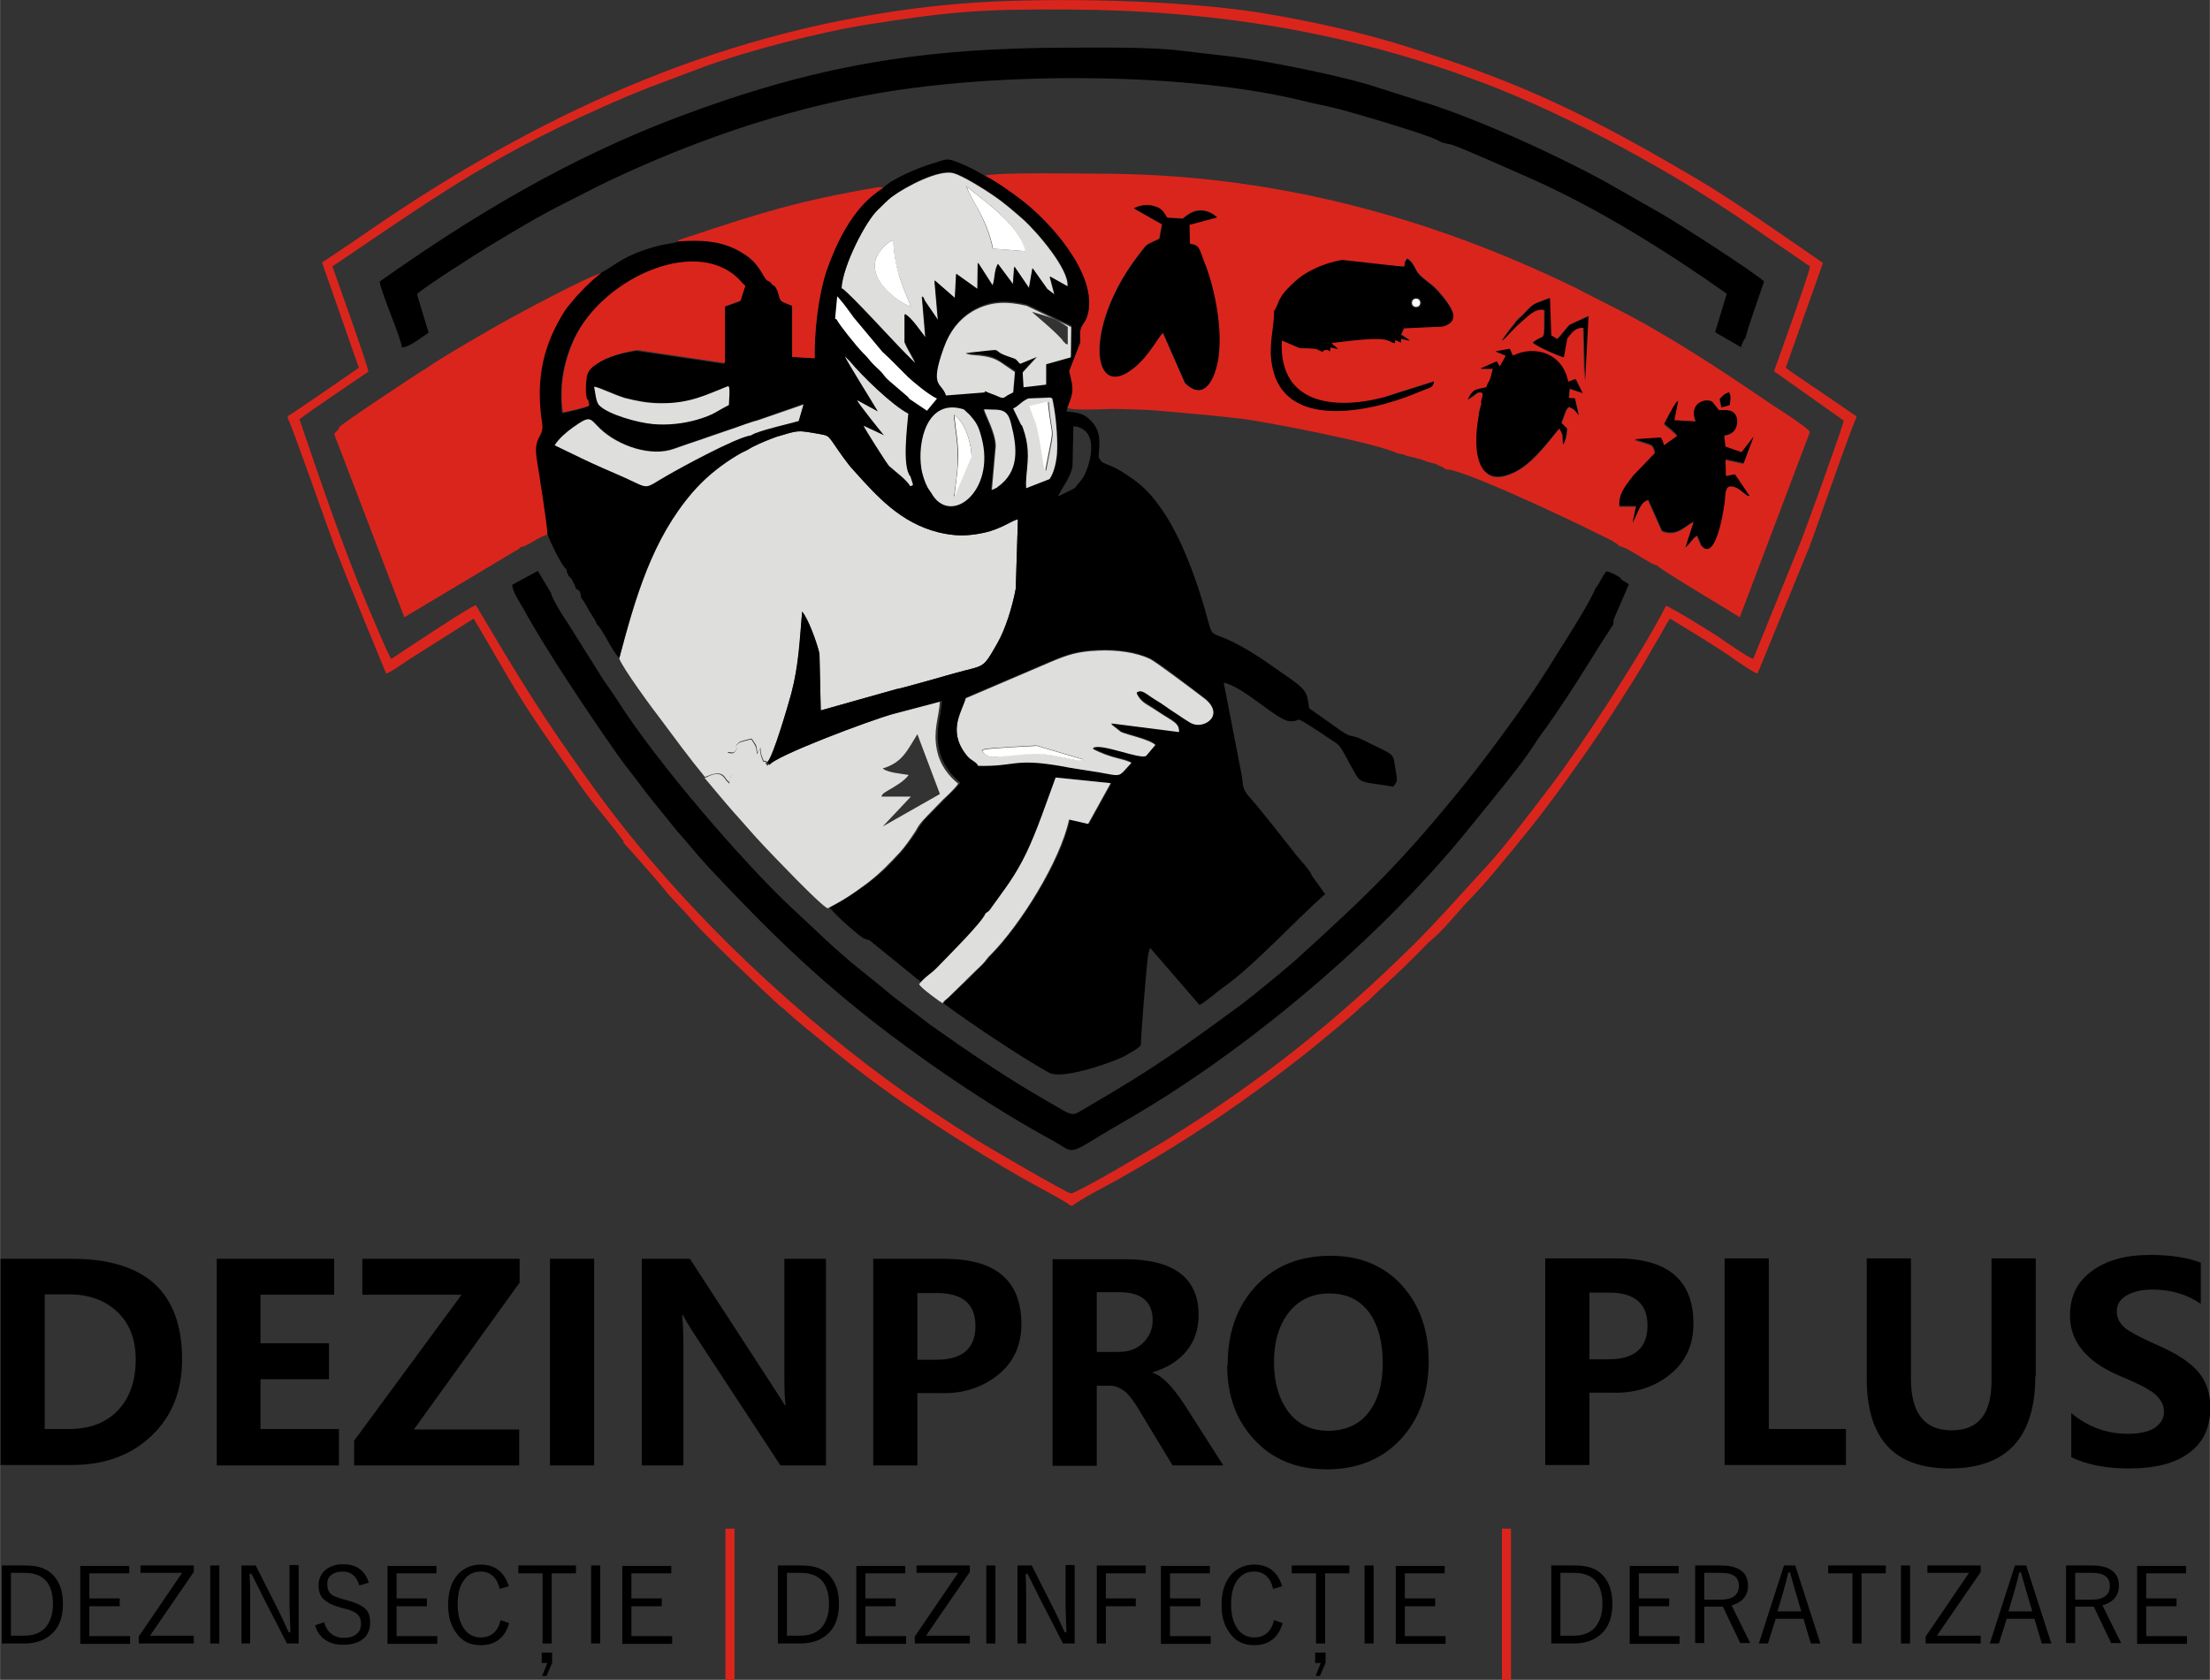 <?xml version="1.0" encoding="UTF-8"?>
<!DOCTYPE svg PUBLIC "-//W3C//DTD SVG 1.1//EN" "http://www.w3.org/Graphics/SVG/1.1/DTD/svg11.dtd">
<!-- Creator: CorelDRAW -->
<svg xmlns="http://www.w3.org/2000/svg" xml:space="preserve" width="4.815in" height="3.661in" style="shape-rendering:geometricPrecision; text-rendering:geometricPrecision; image-rendering:optimizeQuality; fill-rule:evenodd; clip-rule:evenodd"
viewBox="0 0 5.1 3.878"
 xmlns:xlink="http://www.w3.org/1999/xlink">
 <rect x="0" y="0" width="5.1" height="3.878" fill="#333333" stroke="none"/>
 <defs>
  <style type="text/css">
   <![CDATA[
    .str0 {stroke:#1F1A17;stroke-width:0.003}
    .fil0 {fill:#DA251D}
    .fil1 {fill:#DEDEDD}
    .fil4 {fill:white}
    .fil2 {fill:black}
    .fil3 {fill:white}
   ]]>
  </style>
 </defs>
 <g id="Layer_x0020_1">
  <path class="fil0" d="M3.412 0.953l0.007 -0.022c0.001,-0.008 0.001,-0.005 0.002,-0.012 0.001,-0.007 0.001,-0.005 -0,-0.012 -0.013,-0.003 -0.012,0.004 -0.033,0.016 0.013,-0.026 0.017,-0.022 0.043,-0.028 0.006,-0.021 0.006,-0.004 0.015,-0.043l-0.029 -0 0.038 -0.017 0.007 0.012 0.014 -0.025 -0.024 -0.01 0.033 -0.006 0.007 0.016c0.08,-0.001 0.075,-0.005 0.128,0.06l0.017 -0.006 0.016 0.032 -0.03 -0.01 -0.002 0.021c0.005,0.003 0.007,0.002 0.014,0.001l0.009 0.039c-0.003,-0.002 -0.002,-0.001 -0.004,-0.005 -0.008,-0.01 -0.002,-0.005 -0.018,-0.014 -0.009,0.005 -0.01,0.018 -0.018,0.037l0.013 0.013c-0.001,0.021 -0.006,0.031 -0.007,0.033l-0.002 0.004c-0.002,-0.027 0.003,-0.014 -0.008,-0.037 -0.008,0.003 -0.054,0.076 -0.103,0.1 -0.028,0.014 -0.057,0.02 -0.073,-0.007l-0.012 -0.091 0.021 0.019c0.005,-0.011 -0.005,-0.017 -0.011,-0.024 -0.011,-0.013 -0.009,-0.012 -0.009,-0.032zm0.576 -0.047l0.001 -0c0.006,0.011 0.003,0.017 0.002,0.03l-0.019 0.005 -0.004 -0.019c0.006,-0.007 0.009,-0.012 0.02,-0.015zm0.048 0.238c-5.00415e-005,0.005 -0.012,-0.006 -0.021,-0.013 -0.011,-0.008 -0.028,-0.014 -0.032,7.50622e-005 -0.003,0.009 -0.002,0.008 -0.003,0.02 -0.002,0.024 -0.023,0.153 -0.056,0.106l-0.008 -0.019c-0.007,0.004 -0.007,0.005 -0.014,0.013 -0.002,0.002 -0.004,0.005 -0.005,0.006l-0.008 0.008 0.019 -0.059c-0.016,0.005 -0.037,0.036 -0.073,0.021l-0.032 -0.072c-0.019,0.007 -0.019,0.019 -0.036,0.053l0.008 -0.038 -0.038 -0c-0.005,-0.029 0.021,-0.056 0.032,-0.071l0.05 -0.052c-0.007,-0.022 -0.002,-0.016 -0.048,-0.031l0.06 -0.004c0.005,0.005 0.006,0.011 0.008,0.018l0.031 -0.022c-0.003,-0.007 -0.024,-0.022 -0.03,-0.028 0.002,-0.005 0.022,-0.044 0.028,-0.05l0.004 -0.003 -0.009 0.045 0.05 0.003c-0.019,-0.045 0.026,-0.055 0.038,-0.045l0.015 0.019c0.023,-0.001 0.037,-0.001 0.042,0.021 -4.17012e-005,0.022 -0.011,0.033 -0.03,0.037l0.003 0.026 0.037 0.013 0.028 -0.036 -0.023 0.061 -0.042 -0.009 0.001 0.039 0.021 -0.004 0.033 0.049zm-0.21 0.163c0.006,0.008 0.182,0.113 0.189,0.118l0.162 -0.428c-0.008,-0.012 -0.073,-0.053 -0.091,-0.065 -0.116,-0.079 -0.235,-0.158 -0.361,-0.222 -0.032,-0.016 -0.059,-0.03 -0.09,-0.046 -0.343,-0.167 -0.708,-0.263 -1.098,-0.263 -0.04,-2.08506e-005 -0.245,-0.004 -0.264,0.005 0.023,0.011 0.061,0.038 0.082,0.054 0.067,0.051 0.172,0.168 0.157,0.257 -0.002,0.014 -0.006,0.022 -0.013,0.032 -0.009,0.012 -0.006,0.023 -0.006,0.041l-0.026 0.067c0.01,0.04 0.012,0.044 -0.004,0.084 0.009,0.008 0.092,0.003 0.105,0.003 0.034,0.001 0.071,0.001 0.104,0.004 0.068,0.006 0.129,0.011 0.196,0.019 0.059,0.008 0.294,0.053 0.351,0.077 0.007,0.003 0.007,0.002 0.013,0.004 0.003,0.001 0.005,0.001 0.007,0.001 0.007,0.003 0.001,-0.001 0.006,0.003l0.025 0.006c0.014,0.003 0.015,0.005 0.024,0.008l0.011 0.003c0.006,0.001 0.011,0.003 0.016,0.006 0.003,0.001 0.011,0.004 0.016,0.009 0.028,-0.006 0.294,0.119 0.354,0.15 0.01,0.005 0.04,0.018 0.046,0.027 0.021,0.002 0.069,0.042 0.09,0.045zm-0.362 -0.52c0.008,-0.011 0.014,-0.019 0.022,-0.03 0.006,-0.007 0.007,-0.008 0.011,-0.014 0.005,-0.007 0.007,-0.008 0.014,-0.014 0.031,-0.032 0.021,-0.024 0.064,-0.041l0.003 0.086 0.014 0.009c0.009,-0.007 0.024,-0.029 0.029,-0.033l0.043 -0.02 -0.008 0.149 -0.003 -0.122c-0.021,-0.002 -0.03,0.014 -0.038,0.024l-0.008 0.044c-0.015,-0.005 -0.057,-0.023 -0.071,-0.034 0.03,-0.024 0.027,0.008 0.027,-0.075 -0.021,-0.008 -0.043,0.018 -0.055,0.028 -0.017,0.014 -0.031,0.032 -0.045,0.044zm-0.223 -0.173c0.001,-0.012 -0,-0.008 0.006,-0.018 0.011,0.005 0.016,0.016 0.022,0.028 0.009,0.017 0.032,0.027 0.049,0.046 0.007,0.008 0.015,0.017 0.021,0.026 0.015,0.022 0.027,0.046 -0.01,0.056l-0.089 0.004 -0.007 0.015 0.021 0.014 -0.021 -0.005 0 0.009c-0.03,-0.016 -0.004,-0.013 -0.035,-0.029 -0.005,-0.003 -0.15,-0.014 -0.126,0.009l0.007 0.007 -0.018 0.005c-0.005,-0.002 0.003,0.025 -0.002,0.026 -0.007,0.001 0.001,-0.001 -0.007,0.004 -0.011,-0.004 -0.009,-0.007 -0.021,-0.007 -0.195,-0.096 -0.063,0.222 0.177,0.108l0.101 -0.032c-0.001,0.013 -0.009,0.014 -0.022,0.019 -0.011,0.004 -0.019,0.008 -0.03,0.012 -0.091,0.036 -0.269,0.076 -0.314,-0.041 -0.017,-0.261 0.09,-0.268 0.299,-0.255zm-0.548 -0.112l0.036 0.002c0.003,-0.001 0.031,-0.034 0.07,-0.01l0.009 0.007 -0.064 0.017 0.001 0.044c0.023,0.004 0.019,0.007 0.035,0.047 0.024,0.062 0.04,0.15 0.031,0.216 -0.007,0.048 -0.032,0.104 -0.077,0.059l-0.051 -0.116c-0.015,0.015 -0.038,0.066 -0.084,0.093 -0.082,0.048 -0.092,-0.116 0.027,-0.271 0.024,-0.031 0.013,-0.022 0.049,-0.039l0.006 -0.033 -0.065 -0.037c0.013,-0.007 0.032,-0.01 0.047,-0.005 0.018,0.005 0.021,0.013 0.03,0.027z"/>
  <path class="fil1" d="M1.749 1.023c-0.006,0.008 -0.004,0.003 -0.014,0.009 -0.005,0.004 -0.005,0.004 -0.012,0.008 -0.012,0.006 -0.017,0.005 -0.029,0.012 -0.012,0.013 -0.042,0.022 -0.096,0.085 -0.093,0.108 -0.131,0.241 -0.169,0.383 0.006,0.02 0.078,0.118 0.096,0.141 0.035,0.047 0.068,0.092 0.102,0.133 0.003,-0.001 0.005,-0.003 0.007,-0.003 0.014,-0.006 0.027,-0.008 0.035,-0.001 0.001,0.001 0.002,0.002 0.003,0.003l0.005 0.007c0.001,0.001 0.001,0.001 0.002,0.002l0.005 0.005c0.002,-0.027 0.01,-0.011 -0.001,-0.03 -0.006,-0.01 -0.003,-0.03 -0.003,-0.041 0.008,0.001 0.013,0.003 0.017,-0.003 0.014,-0.019 -0.006,-0.001 0.004,-0.015l0.004 -0.004c0.005,-0.004 0.022,-0.007 0.029,-0.009 0.001,0.001 0.001,0.001 0.002,0.002l0.004 0.006c0.007,0.01 0.005,0.008 0.008,0.026l0.007 -0.013c-0,0.006 0.001,0.016 0.004,0.022 0.008,0.019 -0.002,0.002 0.012,0.011 0.013,-0.012 0.047,-0.129 0.055,-0.158 0.018,-0.066 0.02,-0.122 0.025,-0.189 0.014,0.016 0.034,0.071 0.04,0.097l0.003 0.131 0.174 -0.049c0.01,-0.001 0.114,-0.031 0.132,-0.036 0.074,-0.021 0.066,-0.008 0.101,-0.069 0.019,-0.033 0.035,-0.084 0.043,-0.127l0.005 -0.16c-0.014,0.002 -0.037,0.022 -0.079,0.031 -0.038,0.008 -0.066,0.008 -0.104,-0.001 -0.088,-0.022 -0.142,-0.083 -0.195,-0.142 -0.008,-0.009 -0.017,-0.02 -0.025,-0.031 -0.039,-0.054 -0.027,-0.049 -0.06,-0.055 -0.047,-0.008 -0.042,-0.008 -0.093,0.007 -0.014,0.004 -0.033,0.013 -0.045,0.014z"/>
  <path class="fil2" d="M3.723 1.438l0.001 -0.008 0.035 -0.081 -0.02 -0.013c0,-0.001 0.002,-0.001 0.002,-0.001 -0.007,-0.005 -0.024,-0.015 -0.034,-0.016 -0.008,0.009 -0.019,0.034 -0.025,0.039 -0.009,0.023 -0.04,0.074 -0.055,0.098 -0.018,0.029 -0.037,0.059 -0.057,0.091 -0.049,0.078 -0.127,0.184 -0.185,0.257 -0.15,0.186 -0.225,0.258 -0.398,0.415 -0.023,0.02 -0.098,0.082 -0.121,0.099 -0.139,0.102 -0.201,0.147 -0.354,0.236 -0.043,0.025 -0.029,0.026 -0.097,-0.013 -0.09,-0.051 -0.183,-0.115 -0.268,-0.175l-0.084 -0.064c-0.03,-0.025 -0.055,-0.045 -0.081,-0.066 -0.053,-0.042 -0.106,-0.095 -0.155,-0.14 -0.11,-0.103 -0.312,-0.336 -0.404,-0.482 -0.011,-0.017 -0.02,-0.029 -0.031,-0.045l-0.084 -0.134c-0.009,-0.012 -0.034,-0.053 -0.037,-0.067l-0.03 -0.05 -0.059 0.032c-0,0.015 0.017,0.04 0.025,0.054 0.054,0.099 0.154,0.247 0.217,0.337 0.024,0.034 0.044,0.057 0.067,0.089l0.071 0.088c0.028,0.031 0.046,0.055 0.074,0.085 0.134,0.143 0.247,0.255 0.411,0.38 0.119,0.09 0.25,0.178 0.384,0.251 0.045,0.025 0.033,0.034 0.104,-0.01 0.034,-0.021 0.062,-0.036 0.1,-0.059 0.273,-0.164 0.566,-0.416 0.762,-0.661 0.037,-0.046 0.109,-0.132 0.139,-0.178 0.011,-0.017 0.019,-0.029 0.032,-0.046 0.029,-0.041 0.068,-0.1 0.095,-0.144 0.01,-0.016 0.021,-0.033 0.03,-0.048l0.031 -0.048zm0 0z"/>
  <path class="fil2" d="M0.927 0.802c0.016,0.001 0.048,-0.025 0.062,-0.034l-0.027 -0.089c0.016,-0.016 0.144,-0.097 0.167,-0.111 0.056,-0.034 0.119,-0.072 0.178,-0.101 0.03,-0.015 0.06,-0.031 0.093,-0.047 0.198,-0.094 0.405,-0.166 0.622,-0.204 0.29,-0.051 0.718,-0.049 0.986,0.017 0.023,0.006 0.046,0.01 0.071,0.016 0.041,0.01 0.213,0.061 0.237,0.074 0.014,0.008 0.017,0.007 0.034,0.011 0.021,0.006 0.171,0.073 0.187,0.08 0.154,0.069 0.309,0.166 0.448,0.264l-0.027 0.089 0.059 0.034c0.009,-0.012 -0.005,0.011 0.003,-0.006 0.005,-0.01 0.003,-0.01 0.009,-0.016 7.08921e-005,-0.011 0.036,-0.11 0.042,-0.129 -0.01,-0.013 -0.201,-0.137 -0.241,-0.159l-0.128 -0.073c-0.116,-0.063 -0.295,-0.145 -0.419,-0.183l-0.101 -0.032c-0.071,-0.025 -0.251,-0.061 -0.329,-0.071 -0.039,-0.005 -0.08,-0.009 -0.119,-0.014 -0.077,-0.01 -0.182,-0.008 -0.26,-0.008 -0.35,7.50622e-005 -0.592,0.041 -0.909,0.16 -0.254,0.096 -0.471,0.226 -0.689,0.38 0.004,0.028 0.05,0.131 0.051,0.151z"/>
  <path class="fil0" d="M0.664 0.96l0 0.006c0.007,0.009 0.095,0.261 0.109,0.298 0.04,0.103 0.077,0.191 0.118,0.291 0.015,-0.005 0.039,-0.024 0.052,-0.032l0.15 -0.095 0.079 0.135c0.054,0.093 0.114,0.174 0.174,0.26 0.024,0.034 0.07,0.087 0.089,0.114 0.005,0.007 0.003,9.59128e-005 0.004,0.009 0.005,0.004 0.081,0.091 0.094,0.107 0.005,0.006 0.008,0.011 0.014,0.017 0.02,0.021 0.038,0.04 0.056,0.061 0.031,0.035 0.161,0.159 0.192,0.187 0.006,0.006 0.011,0.008 0.017,0.014 0.017,0.017 0.074,0.063 0.095,0.08 0.128,0.106 0.268,0.199 0.415,0.286 0.025,0.015 0.05,0.029 0.074,0.042 0.015,0.008 0.065,0.035 0.074,0.043l0.006 0c0.012,-0.012 0.088,-0.051 0.109,-0.063 0.11,-0.062 0.213,-0.128 0.312,-0.2 0.04,-0.029 0.109,-0.081 0.147,-0.113 0.025,-0.021 0.069,-0.056 0.092,-0.078 0.008,-0.008 0.014,-0.012 0.022,-0.019 0.038,-0.037 0.064,-0.059 0.108,-0.103 0.015,-0.015 0.026,-0.028 0.044,-0.043 0.022,-0.018 0.06,-0.066 0.083,-0.089 0.033,-0.033 0.087,-0.1 0.118,-0.138 0.025,-0.03 0.051,-0.064 0.074,-0.095 0.08,-0.109 0.135,-0.19 0.206,-0.306 0.01,-0.017 0.021,-0.037 0.032,-0.055 0.01,-0.016 0.02,-0.037 0.031,-0.053 0.047,0.029 0.105,0.063 0.15,0.095 0.01,0.007 0.04,0.028 0.052,0.032l0.119 -0.291c0.016,-0.041 0.1,-0.286 0.109,-0.299l0 -0.004 -0.083 -0.057c-0.008,-0.005 -0.073,-0.049 -0.08,-0.055l0.086 -0.242c-0.083,-0.057 -0.209,-0.146 -0.291,-0.194 -0.161,-0.095 -0.305,-0.174 -0.485,-0.242 -0.06,-0.023 -0.118,-0.042 -0.18,-0.062 -0.106,-0.034 -0.233,-0.062 -0.345,-0.08 -0.186,-0.029 -0.468,-0.035 -0.657,-0.023 -0.059,0.004 -0.126,0.011 -0.184,0.02 -0.465,0.068 -0.867,0.264 -1.243,0.527l-0.079 0.053 0.085 0.243c-0.022,0.015 -0.15,0.104 -0.163,0.111zm2.756 -0.77c0.204,0.078 0.441,0.207 0.617,0.329l0.14 0.096c0,0.012 -0.073,0.214 -0.083,0.242l0.161 0.114c-0.002,0.014 -0.093,0.265 -0.099,0.279l-0.11 0.271c-0.015,-0.004 -0.079,-0.051 -0.098,-0.062 -0.047,-0.029 -0.053,-0.034 -0.103,-0.061 -0.054,0.107 -0.199,0.329 -0.266,0.416 -0.041,0.054 -0.109,0.144 -0.151,0.189 -0.054,0.058 -0.104,0.116 -0.165,0.177 -0.181,0.179 -0.355,0.317 -0.572,0.452 -0.024,0.015 -0.207,0.124 -0.22,0.123 -0.01,-0.001 -0.196,-0.11 -0.217,-0.123 -0.07,-0.044 -0.135,-0.087 -0.205,-0.138 -0.253,-0.186 -0.5,-0.426 -0.683,-0.681 -0.117,-0.162 -0.167,-0.246 -0.268,-0.416 -0.015,0.004 -0.163,0.103 -0.195,0.124 -0.008,-0.009 -0.048,-0.108 -0.058,-0.13 -0.057,-0.137 -0.106,-0.282 -0.154,-0.423 0.025,-0.02 0.124,-0.086 0.159,-0.11 -0,-0.011 -0.073,-0.214 -0.083,-0.243 0.222,-0.15 0.356,-0.248 0.615,-0.364 0.104,-0.047 0.133,-0.055 0.235,-0.094 0.104,-0.039 0.274,-0.083 0.389,-0.101 0.19,-0.03 0.263,-0.035 0.456,-0.034 0.33,0.001 0.647,0.05 0.957,0.168z"/>
  <path class="fil0" d="M0.977 0.854c-0.005,0.003 -0.191,0.125 -0.195,0.133 -0,0.001 -0,0.002 -0,0.003 -0.004,0.004 -0.008,0.008 -0.011,0.012l0.162 0.423 0.261 -0.156c0.001,-0 0.001,-0.001 0.002,-0.001 0.004,-0.003 0.002,-0.001 0.005,-0.005 0.016,-0.001 0.044,-0.026 0.064,-0.029 -0,-0.021 -0.02,-0.146 -0.025,-0.177 -0.007,-0.05 0.018,-0.046 0.013,-0.079 -0.014,-0.091 -0.001,-0.167 0.043,-0.244 0.016,-0.027 0.019,-0.026 0.032,-0.044 0.005,-0.007 0.006,-0.007 0.012,-0.013 0.009,-0.01 0.016,-0.015 0.025,-0.025 0.009,-0.009 0.019,-0.015 0.025,-0.022 -0.026,0.004 -0.18,0.087 -0.213,0.105 -0.045,0.025 -0.16,0.091 -0.199,0.119z"/>
  <path class="fil1" d="M2.037 1.774c0.046,-0.014 0.056,-0.041 0.08,-0.079l0.052 0.138 -0.132 0.075 0.065 -0.069 -0.068 -2.50207e-005c0.003,-0.008 0.006,-0.008 0.015,-0.014 0.017,-0.01 0.037,-0.021 0.048,-0.036 -0.018,-0.003 -0.046,-0.005 -0.059,-0.014zm-0.267 -0.013c-0.014,-0.009 -0.004,0.008 -0.012,-0.011 -0.003,-0.007 -0.004,-0.016 -0.004,-0.022l-0.007 0.013c-0.003,-0.017 -0.001,-0.015 -0.008,-0.026l-0.004 -0.006c-0,-0.001 -0.001,-0.002 -0.002,-0.002 -0.007,0.002 -0.024,0.005 -0.029,0.009l-0.004 0.004c-0.011,0.014 0.01,-0.005 -0.004,0.015 -0.004,0.006 -0.009,0.004 -0.017,0.003 -0,0.011 -0.003,0.032 0.003,0.041 0.011,0.019 0.003,0.002 0.001,0.03l-0.005 -0.005c-0.001,-0.001 -0.001,-0.001 -0.002,-0.002l-0.005 -0.007c-0.001,-0.001 -0.002,-0.002 -0.003,-0.003 -0.008,-0.008 -0.021,-0.006 -0.035,0.001 -0.002,0.001 -0.004,0.002 -0.007,0.003 0.023,0.027 0.044,0.053 0.067,0.079 0.021,0.023 0.047,0.054 0.07,0.078 0.018,0.019 0.131,0.138 0.147,0.144 0.015,-0.008 0.033,-0.018 0.047,-0.027 0.017,-0.011 0.029,-0.02 0.044,-0.031 0.03,-0.023 0.053,-0.047 0.076,-0.072 0.01,-0.011 0.023,-0.029 0.032,-0.043 0.006,-0.008 0.007,-0.013 0.014,-0.022 0.006,-0.008 0.011,-0.012 0.017,-0.019 0.013,-0.013 0.024,-0.025 0.037,-0.038 0.01,-0.009 0.028,-0.026 0.034,-0.036 -0.021,-0.017 -0.042,-0.042 -0.049,-0.078 -0.009,-0.044 0.004,-0.072 0.007,-0.111l-0.11 0.029c-0.051,0.014 -0.277,0.098 -0.288,0.119l-0.005 -0.007zm0 0z"/>
  <path class="fil1" d="M2.266 1.732c0.003,-0.001 -0.001,-0.001 0.007,-0.003 0.014,-0.003 0.118,-0.008 0.119,-0.008l0.108 0.032c-0.004,0.003 -0,0.002 -0.007,0.002 -0.007,0.001 -0.014,-0.001 -0.021,-0.003 -0.08,-0.017 -0.075,-0.014 -0.155,-0.007 -0.02,0.002 -0.031,0.006 -0.042,-0.003 -0.007,-0.006 -0.007,-0.007 -0.01,-0.011zm-0.037 -0.121c-0.008,0.031 -0.043,0.075 -0.001,0.131 0.012,0.016 0.016,0.013 0.027,0.024 0,0 0.001,0.002 0.001,0.002 0,-0 0.001,0.001 0.001,0.002 0.087,0.002 0.081,-0.018 0.188,-0 0.03,0.005 0.061,0.009 0.091,0.015 0.056,0.01 0.043,0.012 0.076,-0.023 -0.017,-0.011 -0.047,-0.01 -0.09,-0.033 0.017,-0.014 0.108,0.026 0.123,0.018l0.022 -0.026c-0.01,-0.013 -0.068,-0.025 -0.08,-0.031l-0.023 -0.018 0.157 0.02c0.002,-0.023 -0.016,-0.027 -0.047,-0.048 -0.031,-0.021 -0.039,-0.02 -0.051,-0.043 0.012,-0.009 0.021,0.003 0.044,0.017 0.014,0.008 0.028,0.019 0.042,0.028 0.01,0.006 0.033,0.023 0.043,0.027 0.03,0.012 0.078,-0.024 0.024,-0.063 -0.021,-0.016 -0.106,-0.08 -0.121,-0.088 -0.032,-0.016 -0.08,-0.022 -0.12,-0.02 -0.049,0.002 -0.072,0.01 -0.112,0.027 -0.065,0.028 -0.133,0.057 -0.194,0.083z"/>
  <path class="fil1" d="M2.062 0.555c-0.001,0.024 0.006,0.062 0.013,0.082 0.009,0.028 0.016,0.044 0.027,0.071 -0.027,-0.009 -0.106,-0.064 -0.077,-0.119 0.005,-0.009 0.023,-0.033 0.037,-0.034zm0.305 0.025l-0.076 -0.006c-0.015,-0.072 -0.05,-0.112 -0.061,-0.144 0.045,0.037 0.121,0.088 0.136,0.149zm-0.424 0.087c0.024,0.019 0.114,0.118 0.148,0.152l0.021 0.021c-0.004,-0.012 -0.018,-0.032 -0.025,-0.05l7.08921e-005 -0.064c0.013,0.004 0.04,0.043 0.048,0.054l-0.008 -0.095c0.006,0.003 0.003,0.004 0.007,0.011l0.03 0.044 -0.008 -0.092 0.047 0.041 0.003 -0.056 0.049 0.035 0.001 -0.061 0.034 0.053c0.003,-0.009 0.004,-0.016 0.005,-0.025 0.002,-0.012 0.002,-0.014 0.007,-0.025l0.035 0.047 0.003 -0.041 0.034 0.05 0.008 -0.046 0.034 0.048 0.017 0.013 -0.011 -0.042 0.041 0.023c0.006,-0.038 -0.071,-0.128 -0.103,-0.156 -0.023,-0.02 -0.044,-0.039 -0.073,-0.058 -0.016,-0.011 -0.065,-0.042 -0.087,-0.048 -0.034,-0.009 -0.109,0.031 -0.14,0.053 -0.014,0.01 -0.023,0.021 -0.035,0.032 -0.027,0.025 -0.081,0.128 -0.084,0.182z"/>
  <path class="fil2" d="M2.339 0.942c0.012,-0.005 0.016,-0.016 0.035,-0.023l0.051 -0.002c0.005,0.005 0.002,-0.002 0.006,0.011 0.001,0.004 0.002,0.013 0.003,0.017 0.004,0.03 0.008,0.073 0.006,0.102 -0.002,0.021 -0.007,0.044 -0.017,0.058l-0.054 0.021c-0.002,-0.033 0.007,-0.061 0.002,-0.102 -0.002,-0.015 -0.007,-0.031 -0.012,-0.044l-0.019 -0.039zm0.163 0.156c-0.005,0.009 -0.012,0.017 -0.018,0.024l-0.003 0.004c-0,-0 -0.001,0.001 -0.001,0.001l-0.038 0.019c0.002,-0.01 0.03,-0.045 0.033,-0.07l0.002 -0.092c0.011,0.001 0.017,0.003 0.025,0.009 0.028,0.021 0.014,0.077 5.00415e-005,0.105zm0.033 -0.04c0.002,-0.036 0.009,-0.064 -0.023,-0.092 -0.014,-0.012 -0.027,-0.014 -0.051,-0.016l0.002 -0.009c0.016,-0.039 0.014,-0.044 0.004,-0.084l0.026 -0.067c-2.50207e-005,-0.018 -0.003,-0.029 0.006,-0.041 0.007,-0.01 0.01,-0.017 0.013,-0.032 0.015,-0.089 -0.089,-0.206 -0.157,-0.257 -0.021,-0.016 -0.06,-0.044 -0.082,-0.054 -0.015,-0.009 -0.039,-0.022 -0.057,-0.029 -0.035,-0.015 -0.033,-0.008 -0.066,0.001 -0.031,0.009 -0.096,0.037 -0.112,0.056 -0.007,0.004 -0.019,0.014 -0.025,0.018 -0.051,0.041 -0.086,0.114 -0.107,0.177 -0.018,0.057 -0.027,0.136 -0.026,0.198l-0.052 -0.003 0 -0.118c-0.022,-0.009 -0.025,-0.008 -0.029,-0.018 -0.002,-0.005 -0.003,-0.013 -0.006,-0.019 -0.005,-0.01 -0.008,-0.01 -0.01,-0.011 -0.009,-0.015 -0.01,-0.003 -0.02,-0.02 -0.016,-0.028 -0.028,-0.042 -0.058,-0.059 -0.04,-0.023 -0.085,-0.026 -0.137,-0.022 -0.019,0.007 -0.041,0.004 -0.1,0.027 -0.039,0.016 -0.061,0.036 -0.08,0.045 -0.007,0.007 -0.016,0.013 -0.025,0.022 -0.01,0.009 -0.016,0.015 -0.025,0.025 -0.006,0.006 -0.006,0.006 -0.012,0.013 -0.013,0.017 -0.016,0.016 -0.032,0.044 -0.045,0.077 -0.057,0.154 -0.043,0.244 0.005,0.033 -0.02,0.029 -0.013,0.079 0.005,0.032 0.025,0.156 0.025,0.177 0.006,0.015 0.031,0.072 0.045,0.082 -0.001,0.009 0.002,0.006 0.004,0.015 0.004,0.003 0.002,0 0.006,0.006 0.004,0.004 0.001,0.002 0.004,0.007 0.004,0.007 0.005,0.009 0.007,0.016 0.01,0.006 0.01,0.006 0.012,0.021 0.007,0.008 0.012,0.019 0.018,0.029 0.006,0.011 0.014,0.02 0.018,0.032 0.013,0.01 0.035,0.062 0.052,0.078 0.037,-0.142 0.076,-0.275 0.169,-0.383 0.055,-0.061 0.121,-0.101 0.195,-0.128 0.05,-0.015 0.046,-0.015 0.093,-0.007 0.032,0.006 0.021,0.001 0.06,0.055 0.008,0.011 0.016,0.022 0.025,0.031 0.053,0.059 0.107,0.12 0.195,0.142 0.037,0.009 0.066,0.009 0.104,0.001 0.042,-0.009 0.065,-0.029 0.079,-0.031l-0.005 0.16c-0.008,0.043 -0.024,0.094 -0.043,0.127 -0.035,0.061 -0.027,0.048 -0.101,0.069 -0.018,0.005 -0.122,0.035 -0.132,0.036l-0.174 0.049 -0.003 -0.131c-0.006,-0.026 -0.026,-0.081 -0.04,-0.097 -0.006,0.067 -0.008,0.123 -0.025,0.189 -0.008,0.029 -0.042,0.146 -0.055,0.158l0.005 0.007c0.011,-0.02 0.236,-0.105 0.288,-0.119l0.11 -0.029c-0.003,0.039 -0.016,0.067 -0.007,0.111 0.007,0.035 0.028,0.06 0.049,0.078 -0.006,0.01 -0.025,0.026 -0.034,0.036 -0.013,0.013 -0.024,0.025 -0.037,0.038 -0.007,0.007 -0.012,0.011 -0.017,0.019 -0.007,0.009 -0.009,0.014 -0.014,0.022 -0.009,0.013 -0.023,0.032 -0.032,0.043 -0.023,0.025 -0.045,0.049 -0.076,0.072 -0.015,0.011 -0.027,0.02 -0.044,0.031 -0.014,0.009 -0.032,0.02 -0.047,0.027 0.009,0.015 0.073,0.071 0.08,0.072l0.012 0.004 0.133 0.108 0.144 -0.176c0.028,-0.031 0.069,-0.097 0.087,-0.135 0.024,-0.05 0.047,-0.119 0.067,-0.173l0.127 0.013 -0.052 0.094 -0.044 -0.01c-0.02,0.096 -0.113,0.243 -0.18,0.311 -0.008,0.008 -0.012,0.015 -0.021,0.024 -0.019,0.018 -0.028,0.029 -0.045,0.044l-0.034 0.033c-0.007,0.005 -0.007,0.005 -0.012,0.012 0.059,0.044 0.172,0.12 0.243,0.16 0.033,0.019 0.161,-0.029 0.177,-0.039 0.009,-0.006 0.031,-0.016 0.036,-0.025 -0.001,-0.011 0.012,-0.178 0.017,-0.211l0.004 -0.013 0.114 0.132c0.02,-0.011 0.038,-0.029 0.057,-0.042 0.073,-0.053 0.162,-0.151 0.233,-0.214l-0.031 -0.043c-0.002,-0.01 -0.025,-0.034 -0.034,-0.045 -0.031,-0.039 -0.078,-0.1 -0.108,-0.134 -0.021,-0.024 -0.014,-0.024 -0.021,-0.06l-0.04 -0.206c0.046,0.009 0.124,0.088 0.152,0.089 0.031,0.002 0.004,-0.017 0.057,0.017 0.016,0.01 0.031,0.021 0.047,0.031 0.015,0.009 0.019,0.022 0.033,0.047 0.031,0.054 0.013,0.041 0.102,0.056 0.012,-0.014 0.009,-0.016 0.006,-0.036 -0.008,-0.046 0.003,-0.032 -0.076,-0.072 -0.035,-0.017 -0.018,0.003 -0.066,-0.032l-0.058 -0.041c-0.005,-0.038 -0.004,-0.041 -0.056,-0.077 -0.029,-0.02 -0.05,-0.036 -0.08,-0.054 -0.121,-0.073 -0.069,0.007 -0.12,-0.147 -0.021,-0.063 -0.048,-0.129 -0.084,-0.181 -0.018,-0.026 -0.038,-0.05 -0.065,-0.069 -0.026,-0.018 -0.036,-0.025 -0.064,-0.036 -0.014,-0.006 -0.011,-0.007 -0.017,-0.016zm-0.235 0.067l-0.013 0.006 0.009 -0.101c-0,-0.03 -0.025,-0.073 -0.027,-0.085l0.032 0.001c0.019,0.002 0.025,0.012 0.03,0.031 0.015,0.057 0.02,0.112 -0.032,0.148zm0.028 -0.214c-0.012,0.007 -0.01,0.011 -0.025,0.004 -0.01,-0.004 -0.018,-0.007 -0.03,-0.012l-0.089 0.007c-0.01,-0.032 -0.039,-0.016 -0.005,-0.11 0.014,-0.039 0.036,-0.066 0.066,-0.084 0.039,-0.023 0.077,-0.024 0.125,-0.013l0.103 0.049 -0.001 0.07 -0.057 0.016 -0 0.047 -0.052 0.006 -0.002 -0.034 0.033 -0.036 -0.039 0.016c-0.013,-0.012 -0.005,-0.009 -0.027,-0.017 -0.05,-0.017 0.007,-0.019 -0.098,-0.008 0.004,0.003 -0.001,0.001 0.006,0.003 0.006,0.002 0.018,0.002 0.026,0.003 0.039,0.005 0.041,0.013 0.081,0.038l-0.004 0.047 -0.01 0.005zm-0.232 0.044c-0.037,-0.019 -0.107,-0.087 -0.135,-0.121l-0.011 -0.011c0.003,0.009 0.065,0.108 0.076,0.127l-0.048 -0.026c0.003,0.008 0.053,0.07 0.062,0.081l-0.047 -0.022c0.002,0.006 0.054,0.088 0.059,0.093m0.047 -0.155c-0.001,-0.001 -0.001,-0.002 -0.004,-0.005l-0.042 -0.036c-0.005,-0.004 -0.007,-0.006 -0.011,-0.011 -0.005,-0.006 -0.005,-0.007 -0.01,-0.012 -0.034,-0.031 -0.018,-0.019 -0.042,-0.044 -0.012,-0.012 -0.054,-0.063 -0.059,-0.075 -0.005,-0.002 -0.002,-0.001 -0.002,-0.011l0.004 -0.042c0.02,0.022 0.021,0.026 0.038,0.049l0.066 0.079c0.006,0.006 0.01,0.009 0.016,0.015l0.043 0.043c0.01,0.01 0.05,0.043 0.067,0.05l-0.023 0.028 -0.04 -0.027zm-0.157 -0.255c0.003,-0.054 0.057,-0.157 0.084,-0.182 0.012,-0.011 0.021,-0.022 0.035,-0.032 0.031,-0.023 0.106,-0.063 0.14,-0.053 0.022,0.006 0.071,0.037 0.087,0.048 0.028,0.019 0.05,0.038 0.073,0.058 0.032,0.029 0.109,0.118 0.103,0.156l-0.041 -0.023 0.011 0.042 -0.017 -0.013 -0.034 -0.048 -0.008 0.046 -0.034 -0.05 -0.003 0.041 -0.035 -0.047c-0.005,0.011 -0.005,0.012 -0.007,0.025 -0.001,0.009 -0.002,0.016 -0.005,0.025l-0.034 -0.053 -0.001 0.061 -0.049 -0.035 -0.003 0.056 -0.047 -0.041 0.008 0.092 -0.03 -0.044c-0.004,-0.006 -0.001,-0.007 -0.007,-0.011l0.008 0.095c-0.009,-0.011 -0.035,-0.05 -0.048,-0.054l-7.08921e-005 0.064c0.007,0.018 0.022,0.038 0.025,0.05l-0.021 -0.021c-0.034,-0.034 -0.124,-0.134 -0.148,-0.152zm0.287 0.944c0.061,-0.026 0.129,-0.055 0.194,-0.083 0.041,-0.017 0.063,-0.025 0.112,-0.027 0.04,-0.002 0.088,0.004 0.12,0.02 0.016,0.007 0.1,0.072 0.121,0.088 0.054,0.04 0.006,0.075 -0.024,0.063 -0.01,-0.004 -0.033,-0.021 -0.043,-0.027 -0.014,-0.009 -0.028,-0.02 -0.042,-0.028 -0.023,-0.014 -0.032,-0.026 -0.044,-0.017 0.012,0.022 0.02,0.021 0.051,0.043 0.031,0.021 0.049,0.025 0.047,0.048l-0.157 -0.02 0.023 0.018c0.012,0.006 0.07,0.018 0.08,0.031l-0.022 0.026c-0.015,0.009 -0.106,-0.031 -0.123,-0.018 0.043,0.023 0.072,0.022 0.09,0.033 -0.033,0.035 -0.02,0.033 -0.076,0.023 -0.03,-0.005 -0.061,-0.009 -0.091,-0.015 -0.107,-0.018 -0.101,0.002 -0.188,0 -0,-0.001 -0.001,-0.002 -0.001,-0.002 -0,0 -0.001,-0.001 -0.001,-0.002 -0.011,-0.011 -0.015,-0.008 -0.027,-0.024 -0.042,-0.056 -0.007,-0.1 0.001,-0.131zm-0.69 -0.513c-0.056,0.032 -0.037,0.032 -0.099,0.004 -0.033,-0.015 -0.065,-0.028 -0.098,-0.044l-0.062 -0.03c0.01,-0.016 0.028,-0.031 0.042,-0.041 0.042,-0.029 0.038,-0.02 0.063,0.003 0.041,0.039 0.116,0.066 0.171,0.046 0.022,-0.008 0.043,-0.014 0.064,-0.022 0.021,-0.008 0.043,-0.015 0.064,-0.022 0.057,-0.019 0.113,-0.039 0.17,-0.059l-0.011 0.038c-0.112,0.025 -0.203,0.06 -0.304,0.126zm-0.014 -0.167c-0.03,2.50207e-005 -0.055,-0.005 -0.083,-0.012 -0.026,-0.008 -0.062,-0.026 -0.071,-0.026 0.003,0.014 0.004,0.035 0.012,0.043 0.021,0.021 0.089,0.04 0.124,0.043 0.034,0.003 0.07,-0.001 0.101,-0.01 0.041,-0.012 0.044,-0.019 0.074,-0.034m-0.327 -0.01l0.003 0.014c-0.017,0.007 -0.042,0.012 -0.061,0.016 -0.008,-0.064 0.004,-0.123 0.028,-0.173 0.067,-0.139 0.289,-0.239 0.385,-0.127l0.008 0.008 -0.011 0.034 -0.036 0.013 -0 0.131 -0.202 -0.03c-0.031,0.004 -0.068,0.014 -0.091,0.03 -0.012,0.008 -0.022,0.014 -0.026,0.032 -0.002,0.011 -0.004,0.034 -0.001,0.047m0.001 0.002c0.001,0.001 0.001,0.003 0.002,0.004"/>
  <path class="fil2" d="M2.781 0.61c-0.015,-0.04 -0.012,-0.043 -0.035,-0.047l-0.001 -0.044 0.064 -0.017 -0.009 -0.007c-0.039,-0.024 -0.067,0.009 -0.07,0.01l-0.036 -0.002c-0.009,-0.014 -0.012,-0.022 -0.03,-0.027 -0.016,-0.005 -0.034,-0.002 -0.047,0.005l0.065 0.037 -0.006 0.033c-0.036,0.018 -0.025,0.009 -0.049,0.039 -0.119,0.155 -0.109,0.319 -0.027,0.271 0.045,-0.026 0.069,-0.078 0.084,-0.093l0.051 0.116c0.045,0.045 0.07,-0.011 0.077,-0.059 0.009,-0.066 -0.007,-0.153 -0.031,-0.216z"/>
  <path class="fil2" d="M2.985 0.653c-0.007,0.006 -0.011,0.011 -0.018,0.018 -0.01,0.011 -0.012,0.018 -0.015,0.022 -0.002,0.005 -0.007,0.019 -0.012,0.025 0.001,0.021 -0.006,0.056 -0.007,0.079 -0.002,0.026 0.002,0.052 0.01,0.074 0.045,0.117 0.223,0.077 0.314,0.041 0.011,-0.004 0.019,-0.008 0.03,-0.012 0.013,-0.005 0.021,-0.006 0.022,-0.019l-0.101 0.032c-0.11,0.033 -0.258,0.031 -0.25,-0.127 0.062,0.026 0.028,0.015 0.073,0.019 0.013,0.001 0.01,0.004 0.021,0.007 0.008,-0.006 0,-0.003 0.007,-0.004 0.005,-0.001 0.006,0.001 0.011,0.003l0 -0.009 0.018 0.004 -0.007 -0.007c-0.001,-0 -0.001,-0.001 -0.002,-0.001 -0.003,-0.003 -0.003,-0.002 -0.006,-0.006 0.027,-0.003 0.112,-0.016 0.132,-0.005 0.032,0.016 -0.003,-0.012 0.028,0.004l0 -0.009 0.021 0.005 -0.021 -0.014 0.007 -0.015 0.089 -0.004c0.037,-0.01 0.026,-0.035 0.01,-0.056 -0.006,-0.009 -0.015,-0.018 -0.021,-0.026 -0.017,-0.019 -0.039,-0.029 -0.049,-0.046 -0.006,-0.011 -0.011,-0.022 -0.022,-0.028 -0.006,0.011 -0.005,0.006 -0.006,0.018l-0.144 -0.016c-0.045,0.008 -0.087,0.028 -0.113,0.054z"/>
  <path class="fil0" d="M1.356 0.923c-0.006,-0.008 -0.004,-0.04 -0.002,-0.053 0.004,-0.018 0.014,-0.024 0.026,-0.032 0.022,-0.015 0.059,-0.025 0.091,-0.03l0.202 0.03 0 -0.131 0.036 -0.013 0.011 -0.034 -0.008 -0.008c-0.096,-0.112 -0.318,-0.013 -0.385,0.127 -0.024,0.051 -0.037,0.11 -0.028,0.173 0.018,-0.004 0.043,-0.009 0.061,-0.016l-0.003 -0.014zm0 0z"/>
  <path class="fil0" d="M1.568 0.557c0.052,-0.004 0.097,-0 0.137,0.022 0.03,0.017 0.042,0.03 0.058,0.059 0.01,0.017 0.011,0.006 0.02,0.02 0.002,0.001 0.005,0 0.01,0.011 0.003,0.006 0.004,0.014 0.006,0.019 0.004,0.01 0.008,0.009 0.029,0.018l0 0.118 0.052 0.003c-0.001,-0.062 0.008,-0.141 0.026,-0.198 0.021,-0.062 0.056,-0.135 0.107,-0.177 0.006,-0.005 0.018,-0.015 0.025,-0.018 -0.005,-0.002 -0.004,-0.003 -0.016,-0.001 -0.176,0.03 -0.267,0.058 -0.434,0.114 -0.027,0.009 -0.025,0.007 -0.021,0.011z"/>
  <path class="fil2" d="M3.925 1.257c0.034,0.047 0.054,-0.082 0.056,-0.106 0.001,-0.012 7.08921e-005,-0.011 0.003,-0.02 0.004,-0.014 0.021,-0.008 0.032,-7.08921e-005 0.009,0.007 0.021,0.018 0.021,0.013l-0.033 -0.049 -0.021 0.004 -0.001 -0.039 0.042 0.009 0.023 -0.061 -0.028 0.036 -0.037 -0.013 -0.003 -0.026c0.019,-0.002 0.031,-0.012 0.03,-0.037 -0.005,-0.022 -0.019,-0.022 -0.042,-0.021l-0.015 -0.019c-0.012,-0.01 -0.057,0 -0.038,0.045l-0.05 -0.003 0.009 -0.045 -0.004 0.003c-0.005,0.006 -0.026,0.045 -0.028,0.05 0.006,0.005 0.027,0.021 0.03,0.028l-0.031 0.022c-0.002,-0.007 -0.003,-0.013 -0.008,-0.018l-0.06 0.004c0.047,0.015 0.041,0.009 0.048,0.031l-0.05 0.052c-0.011,0.015 -0.037,0.042 -0.032,0.071l0.038 0 -0.008 0.038c0.017,-0.033 0.017,-0.045 0.036,-0.053l0.032 0.072c0.036,0.015 0.057,-0.016 0.073,-0.021l-0.019 0.059 0.008 -0.008c0.001,-0.001 0.003,-0.004 0.005,-0.006 0.007,-0.008 0.006,-0.009 0.014,-0.013l0.008 0.019z"/>
  <path class="fil1" d="M2.274 2.109c-0.007,0.02 -0.091,0.103 -0.111,0.124 -0.014,0.015 -0.028,0.021 -0.042,0.039 0.004,0.009 0.046,0.039 0.054,0.044 0.005,-0.007 0.005,-0.006 0.012,-0.012l0.034 -0.033c0.016,-0.016 0.026,-0.026 0.045,-0.044 0.009,-0.009 0.012,-0.016 0.021,-0.024 0.067,-0.068 0.159,-0.214 0.18,-0.311l0.044 0.01 0.052 -0.094 -0.127 -0.013c-0.02,0.054 -0.043,0.123 -0.067,0.173 -0.027,0.056 -0.049,0.082 -0.081,0.127 -0.003,0.004 -0.003,0.005 -0.006,0.008l-0.007 0.005zm0 0z"/>
  <path class="fil2" d="M3.419 0.931c-0.018,0.063 -0.031,0.21 0.077,0.158 0.049,-0.024 0.095,-0.096 0.103,-0.1 0.011,0.023 0.005,0.01 0.008,0.037l0.002 -0.004c0.001,-0.002 0.006,-0.012 0.007,-0.033l-0.013 -0.013c0.008,-0.02 0.01,-0.033 0.018,-0.037 0.016,0.009 0.009,0.004 0.018,0.014 0.003,0.003 0.002,0.002 0.004,0.005l-0.009 -0.039c-0.008,0 -0.009,0.001 -0.014,-0.001l0.002 -0.021 0.03 0.01 -0.016 -0.032 -0.017 0.006c-0.012,-0.064 -0.075,-0.086 -0.128,-0.06l-0.007 -0.016 -0.033 0.006 0.024 0.01 -0.014 0.025 -0.007 -0.012 -0.038 0.017 0.029 0c-0.009,0.039 -0.008,0.022 -0.015,0.043 -0.026,0.006 -0.029,0.002 -0.043,0.028 0.021,-0.012 0.02,-0.019 0.033,-0.016 0.002,0.007 0.002,0.005 0,0.012 -0.001,0.006 -0.002,0.004 -0.002,0.012z"/>
  <path class="fil1" d="M2.463 0.795c-0.006,-0.002 -0.003,-0.001 -0.007,-0.005 -0.004,-0.003 -0.002,-0.002 -0.005,-0.006 -0.022,-0.025 -0.067,-0.06 -0.069,-0.064 0.033,0.01 0.054,0.014 0.082,0.035l-0 0.04zm-0.19 0.108c0.011,0.005 0.019,0.007 0.03,0.012 0.015,0.007 0.013,0.002 0.025,-0.004l0.01 -0.005 0.004 -0.047c-0.039,-0.026 -0.041,-0.033 -0.081,-0.038 -0.008,-0.001 -0.02,-0.001 -0.026,-0.003 -0.007,-0.002 -0.002,-2.50207e-005 -0.006,-0.003 0.105,-0.011 0.048,-0.009 0.098,0.008 0.023,0.008 0.014,0.004 0.027,0.017l0.039 -0.016 -0.033 0.036 0.002 0.034 0.052 -0.006 0 -0.047 0.057 -0.016 0.001 -0.07 -0.103 -0.049c-0.047,-0.011 -0.085,-0.01 -0.125,0.013 -0.03,0.018 -0.052,0.045 -0.066,0.084 -0.034,0.094 -0.005,0.078 0.005,0.11l0.089 -0.007zm0 0z"/>
  <path class="fil1" d="M1.747 0.971c-0.015,0.003 -0.047,0.016 -0.063,0.021 -0.021,0.007 -0.043,0.015 -0.064,0.022 -0.021,0.007 -0.042,0.014 -0.064,0.022 -0.054,0.02 -0.13,-0.007 -0.171,-0.046 -0.025,-0.024 -0.021,-0.033 -0.063,-0.003 -0.014,0.01 -0.032,0.025 -0.042,0.041l0.062 0.03c0.033,0.016 0.064,0.029 0.098,0.044 0.062,0.028 0.043,0.028 0.099,-0.004 0.031,-0.018 0.159,-0.088 0.194,-0.093 0.005,-0.003 0.006,-0.003 0.01,-0.005 0.033,-0.012 0.064,-0.018 0.1,-0.028l0.011 -0.038 -0.107 0.037zm0 0z"/>
  <path class="fil1" d="M2.202 0.958c0.023,0.015 0.039,0.06 0.04,0.095l-0.04 0.094c-0,-0.012 0.009,-0.054 0.008,-0.094 -0,-0.037 -0.006,-0.062 -0.009,-0.095zm-0.054 0.178c0.043,0.082 0.151,-0.001 0.117,-0.126 -0.007,-0.027 -0.012,-0.035 -0.028,-0.053l-0.013 -0.012c-0.086,-0.027 -0.107,0.077 -0.098,0.135 0.002,0.015 0.008,0.033 0.015,0.046 0.001,0.001 0.003,0.005 0.004,0.006 0.007,0.009 -0.003,0.001 0.003,0.003z"/>
  <path class="fil1" d="M1.681 0.891c-0.053,0.021 -0.088,0.04 -0.156,0.04 -0.03,2.08506e-005 -0.055,-0.005 -0.083,-0.012 -0.026,-0.008 -0.062,-0.026 -0.071,-0.026 0.003,0.014 0.004,0.035 0.012,0.043 0.021,0.021 0.089,0.04 0.124,0.043 0.034,0.003 0.07,-0.001 0.101,-0.01 0.041,-0.012 0.044,-0.019 0.074,-0.034 0,-0.009 0.004,-0.046 -0.002,-0.043z"/>
  <path class="fil1" d="M2.101 1.122c0.006,-0.001 0.003,-0.001 0.006,-0.003l-0.006 -0.019c-0.02,-0.022 -0.007,-0.118 -0.005,-0.145 -0.037,-0.019 -0.107,-0.087 -0.135,-0.121l-0.011 -0.011c0.003,0.009 0.065,0.108 0.076,0.127l-0.048 -0.026c0.003,0.008 0.053,0.07 0.062,0.081l-0.047 -0.022c0.002,0.006 0.054,0.088 0.059,0.093 0.012,0.011 0.042,0.033 0.048,0.046z"/>
  <path class="fil3" d="M1.931 0.738c0.006,0.012 0.047,0.063 0.059,0.075 0.025,0.025 0.009,0.013 0.042,0.044 0.005,0.005 0.005,0.006 0.01,0.012 0.004,0.005 0.007,0.007 0.011,0.011l0.042 0.036c0.003,0.004 0.003,0.004 0.004,0.005l0.04 0.027 0.023 -0.028c-0.017,-0.007 -0.057,-0.04 -0.067,-0.05l-0.043 -0.043c-0.006,-0.006 -0.01,-0.009 -0.016,-0.015l-0.066 -0.079c-0.017,-0.023 -0.018,-0.026 -0.038,-0.049l-0.004 0.042c-0,0.01 -0.003,0.009 0.002,0.011z"/>
  <path class="fil1" d="M2.378 0.938l0.042 -0.01c0.009,0.101 0.017,0.039 -0.006,0.159 -0.001,-0.001 -0.001,-0.003 -0.001,-0.002 -0,0 -0.001,-0.002 -0.001,-0.002l-0.003 -0.014c-0.004,-0.028 -0.01,-0.07 -0.018,-0.095 -0.003,-0.01 -0.012,-0.028 -0.012,-0.035zm-0.02 0.043c0.005,0.013 0.01,0.029 0.012,0.044 0.006,0.04 -0.004,0.069 -0.002,0.102l0.054 -0.021c0.01,-0.015 0.015,-0.037 0.017,-0.058 0.002,-0.029 -0.001,-0.072 -0.006,-0.102 -0.001,-0.005 -0.002,-0.013 -0.003,-0.017 -0.003,-0.014 -0,-0.007 -0.006,-0.011l-0.051 0.002c-0.018,0.008 -0.022,0.018 -0.035,0.023l0.019 0.039zm0 0z"/>
  <path class="fil1" d="M2.301 1.125c0.052,-0.036 0.047,-0.09 0.032,-0.148 -0.005,-0.019 -0.011,-0.029 -0.03,-0.031l-0.032 -0.001c0.002,0.011 0.027,0.054 0.027,0.085l-0.009 0.101 0.013 -0.006zm0 0z"/>
  <path class="fil3" d="M2.291 0.574l0.076 0.006c-0.015,-0.061 -0.091,-0.112 -0.136,-0.149 0.01,0.032 0.046,0.071 0.061,0.144z"/>
  <path class="fil2" d="M3.465 0.788c0.014,-0.011 0.028,-0.03 0.045,-0.044 0.012,-0.01 0.034,-0.035 0.055,-0.028 -0.001,0.083 0.002,0.05 -0.027,0.075 0.013,0.011 0.056,0.029 0.071,0.034l0.008 -0.044c0.009,-0.01 0.017,-0.026 0.038,-0.024l0.003 0.122 0.008 -0.149 -0.043 0.02c-0.005,0.004 -0.021,0.026 -0.029,0.033l-0.014 -0.009 -0.003 -0.086c-0.043,0.017 -0.033,0.009 -0.064,0.041 -0.006,0.006 -0.008,0.007 -0.014,0.014 -0.004,0.006 -0.006,0.007 -0.011,0.014 -0.009,0.011 -0.014,0.019 -0.022,0.03z"/>
  <path class="fil3" d="M2.062 0.555c-0.014,0.001 -0.033,0.026 -0.037,0.034 -0.029,0.055 0.049,0.11 0.077,0.119 -0.011,-0.027 -0.018,-0.043 -0.027,-0.071 -0.006,-0.02 -0.014,-0.058 -0.013,-0.082z"/>
  <path class="fil3" d="M2.389 0.973c0.008,0.026 0.014,0.067 0.018,0.095l0.003 0.014c0,0.001 0.001,0.003 0.001,0.002 0,-0 0.001,0.002 0.001,0.002 0.023,-0.12 0.016,-0.057 0.006,-0.159l-0.042 0.01c-9.59128e-005,0.006 0.009,0.025 0.012,0.035z"/>
  <path class="fil3" d="M2.242 1.053c-0.001,-0.035 -0.017,-0.08 -0.04,-0.095 0.003,0.033 0.009,0.058 0.009,0.095 0,0.04 -0.009,0.082 -0.008,0.094l0.04 -0.094zm0 0z"/>
  <path class="fil3" d="M2.266 1.732c0.004,0.004 0.003,0.006 0.01,0.011 0.011,0.008 0.021,0.004 0.042,0.003 0.08,-0.007 0.075,-0.01 0.155,0.007 0.007,0.001 0.014,0.004 0.021,0.003 0.006,-0.001 0.002,9.59128e-005 0.007,-0.002l-0.108 -0.032c-0.002,-0 -0.106,0.005 -0.119,0.008 -0.008,0.002 -0.005,0.001 -0.007,0.003z"/>
  <path class="fil2" d="M3.99 0.906l-0.001 0c-0.011,0.004 -0.014,0.009 -0.02,0.015l0.004 0.019 0.019 -0.005c0.001,-0.013 0.004,-0.019 -0.002,-0.03z"/>
  <path class="fil0" d="M3.487 3.529l0 0.349 -0.021 0 0 -0.349 0.021 0zm0 0z"/>
  <path class="fil0" d="M1.695 3.529l0 0.349 -0.021 0 0 -0.349 0.021 0zm0 0z"/>
  <path class="fil2" d="M5.045 3.614l0 0.018 -0.092 0 0 0.058 0.07 0 0 0.018 -0.07 0 0 0.069 0.094 0 0 0.018 -0.115 0 0 -0.18 0.113 0zm-0.256 0.017l0 0.062 0.037 0c0.029,0 0.043,-0.011 0.043,-0.032 0,-0.011 -0.004,-0.019 -0.011,-0.023 -0.007,-0.005 -0.017,-0.007 -0.031,-0.007l-0.039 0zm-0.021 -0.017l0.06 0c0.041,0 0.062,0.016 0.062,0.047 0,0.012 -0.004,0.022 -0.011,0.03 -0.007,0.007 -0.016,0.012 -0.027,0.015l0.043 0.087 -0.023 0 -0.04 -0.084 -0.043 0 0 0.084 -0.021 0 0 -0.18zm-0.078 0.106l-0.013 -0.044c-0.003,-0.011 -0.008,-0.027 -0.013,-0.046l-0.004 0c-0.004,0.017 -0.008,0.032 -0.012,0.046l-0.013 0.044 0.055 0zm-0.014 -0.106l0.058 0.18 -0.022 0 -0.017 -0.057 -0.064 0 -0.018 0.057 -0.021 0 0.058 -0.18 0.027 0zm-0.105 0l0 0.015 -0.101 0.147 0.101 0 0 0.018 -0.127 0 0 -0.016 0.1 -0.147 -0.096 0 0 -0.017 0.121 0zm-0.163 0l0 0.18 -0.021 0 0 -0.18 0.021 0zm-0.056 0l0 0.018 -0.056 0 0 0.162 -0.021 0 0 -0.162 -0.056 0 0 -0.018 0.134 0zm-0.195 0.106l-0.013 -0.044c-0.003,-0.011 -0.008,-0.027 -0.013,-0.046l-0.004 0c-0.004,0.017 -0.008,0.032 -0.012,0.046l-0.013 0.044 0.055 0zm-0.014 -0.106l0.058 0.18 -0.022 0 -0.017 -0.057 -0.064 0 -0.018 0.057 -0.021 0 0.058 -0.18 0.027 0zm-0.21 0.017l0 0.062 0.037 0c0.028,0 0.043,-0.011 0.043,-0.032 0,-0.011 -0.004,-0.019 -0.011,-0.023 -0.007,-0.005 -0.017,-0.007 -0.031,-0.007l-0.039 0zm-0.021 -0.017l0.06 0c0.041,0 0.062,0.016 0.062,0.047 0,0.012 -0.004,0.022 -0.011,0.03 -0.007,0.007 -0.016,0.012 -0.027,0.015l0.043 0.087 -0.023 0 -0.04 -0.084 -0.043 0 0 0.084 -0.021 0 0 -0.18zm-0.038 0l0 0.018 -0.092 0 0 0.058 0.07 0 0 0.018 -0.07 0 0 0.069 0.094 0 0 0.018 -0.115 0 0 -0.18 0.113 0zm-0.273 0.017l0 0.145 0.03 0c0.022,0 0.038,-0.006 0.05,-0.019 0.011,-0.013 0.017,-0.031 0.017,-0.054 0,-0.048 -0.022,-0.072 -0.065,-0.072l-0.032 0zm-0.021 -0.017l0.056 0c0.029,0 0.051,0.008 0.065,0.025 0.013,0.015 0.02,0.036 0.02,0.064 0,0.031 -0.009,0.055 -0.028,0.071 -0.015,0.013 -0.036,0.02 -0.061,0.02l-0.052 0 0 -0.18zm-0.246 0l0 0.018 -0.092 0 0 0.058 0.07 0 0 0.018 -0.07 0 0 0.069 0.094 0 0 0.018 -0.115 0 0 -0.18 0.113 0zm-0.164 0l0 0.18 -0.021 0 0 -0.18 0.021 0zm-0.111 0.201l0 0.024 -0.013 0.03 -0.01 0 0.012 -0.03 -0.013 0 0 -0.024 0.024 0zm0.055 -0.201l0 0.018 -0.056 0 0 0.162 -0.021 0 0 -0.162 -0.056 0 0 -0.018 0.134 0zm-0.155 0.048l-0.021 0.006c-0.006,-0.026 -0.021,-0.04 -0.044,-0.04 -0.017,0 -0.03,0.007 -0.04,0.022 -0.009,0.013 -0.013,0.031 -0.013,0.054 0,0.026 0.006,0.045 0.017,0.059 0.009,0.011 0.021,0.017 0.036,0.017 0.024,0 0.04,-0.013 0.046,-0.04l0.02 0.007c-0.01,0.034 -0.032,0.051 -0.066,0.051 -0.024,0 -0.043,-0.009 -0.056,-0.028 -0.013,-0.017 -0.019,-0.038 -0.019,-0.065 0,-0.031 0.008,-0.055 0.024,-0.072 0.014,-0.014 0.031,-0.021 0.051,-0.021 0.018,0 0.033,0.005 0.044,0.015 0.01,0.009 0.017,0.021 0.021,0.036zm-0.167 -0.048l0 0.018 -0.092 0 0 0.058 0.07 0 0 0.018 -0.07 0 0 0.069 0.094 0 0 0.018 -0.115 0 0 -0.18 0.113 0zm-0.148 0l0 0.018 -0.092 0 0 0.058 0.069 0 0 0.018 -0.069 0 0 0.086 -0.021 0 0 -0.18 0.113 0zm-0.164 0l0 0.18 -0.027 0 -0.056 -0.109c-0.001,-0.002 -0.009,-0.019 -0.026,-0.052l-0.004 0c0,0.004 0,0.014 0.001,0.031 0,0.011 0,0.02 0,0.027l0 0.103 -0.02 0 0 -0.18 0.033 0 0.051 0.101c0.004,0.008 0.009,0.018 0.014,0.029 0.006,0.014 0.01,0.022 0.011,0.024l0.004 0c-0.001,-0.034 -0.002,-0.054 -0.002,-0.059l0 -0.096 0.02 0zm-0.183 0l0 0.18 -0.021 0 0 -0.18 0.021 0zm-0.059 0l0 0.015 -0.101 0.147 0.101 0 0 0.018 -0.127 0 0 -0.016 0.1 -0.147 -0.096 0 0 -0.017 0.121 0zm-0.149 0l0 0.018 -0.092 0 0 0.058 0.07 0 0 0.018 -0.07 0 0 0.069 0.094 0 0 0.018 -0.115 0 0 -0.18 0.113 0zm-0.273 0.017l0 0.145 0.03 0c0.022,0 0.038,-0.006 0.05,-0.019 0.011,-0.013 0.017,-0.031 0.017,-0.054 0,-0.048 -0.022,-0.072 -0.065,-0.072l-0.032 0zm-0.021 -0.017l0.056 0c0.029,0 0.051,0.008 0.065,0.025 0.013,0.015 0.02,0.036 0.02,0.064 0,0.031 -0.009,0.055 -0.028,0.071 -0.015,0.013 -0.036,0.02 -0.061,0.02l-0.052 0 0 -0.18zm-0.246 0l0 0.018 -0.092 0 0 0.058 0.07 0 0 0.018 -0.07 0 0 0.069 0.094 0 0 0.018 -0.115 0 0 -0.18 0.113 0zm-0.164 0l0 0.18 -0.021 0 0 -0.18 0.021 0zm-0.111 0.201l0 0.024 -0.013 0.03 -0.01 0 0.012 -0.03 -0.013 0 0 -0.024 0.024 0zm0.055 -0.201l0 0.018 -0.056 0 0 0.162 -0.021 0 0 -0.162 -0.056 0 0 -0.018 0.134 0zm-0.155 0.048l-0.021 0.006c-0.006,-0.026 -0.021,-0.04 -0.044,-0.04 -0.017,0 -0.03,0.007 -0.04,0.022 -0.009,0.013 -0.013,0.031 -0.013,0.054 0,0.026 0.006,0.045 0.017,0.059 0.009,0.011 0.021,0.017 0.036,0.017 0.024,0 0.04,-0.013 0.046,-0.04l0.02 0.007c-0.01,0.034 -0.032,0.051 -0.066,0.051 -0.024,0 -0.043,-0.009 -0.056,-0.028 -0.013,-0.017 -0.019,-0.038 -0.019,-0.065 0,-0.031 0.008,-0.055 0.024,-0.072 0.014,-0.014 0.031,-0.021 0.051,-0.021 0.018,0 0.033,0.005 0.044,0.015 0.01,0.009 0.017,0.021 0.021,0.036zm-0.167 -0.048l0 0.018 -0.092 0 0 0.058 0.07 0 0 0.018 -0.07 0 0 0.069 0.094 0 0 0.018 -0.115 0 0 -0.18 0.113 0zm-0.157 0.04l-0.021 0.006c-0.006,-0.021 -0.019,-0.032 -0.038,-0.032 -0.012,0 -0.021,0.003 -0.028,0.009 -0.006,0.005 -0.008,0.012 -0.008,0.02 0,0.01 0.003,0.018 0.009,0.023 0.005,0.005 0.015,0.008 0.028,0.012l0.008 0.002c0.022,0.006 0.037,0.013 0.045,0.022 0.006,0.007 0.009,0.017 0.009,0.03 0,0.017 -0.006,0.03 -0.018,0.039 -0.011,0.008 -0.026,0.012 -0.044,0.012 -0.018,0 -0.032,-0.004 -0.044,-0.013 -0.01,-0.008 -0.017,-0.018 -0.021,-0.032l0.021 -0.007c0.003,0.012 0.009,0.021 0.018,0.028 0.007,0.005 0.016,0.008 0.026,0.008 0.014,0 0.025,-0.003 0.032,-0.01 0.006,-0.005 0.009,-0.013 0.009,-0.022 0,-0.01 -0.003,-0.018 -0.009,-0.023 -0.006,-0.005 -0.016,-0.01 -0.031,-0.013l-0.007 -0.002c-0.02,-0.005 -0.034,-0.013 -0.042,-0.022 -0.006,-0.007 -0.009,-0.017 -0.009,-0.03 0,-0.014 0.006,-0.026 0.016,-0.035 0.01,-0.008 0.024,-0.013 0.04,-0.013 0.031,0 0.051,0.014 0.06,0.043zm-0.161 -0.04l0 0.18 -0.027 0 -0.056 -0.109c-0.001,-0.002 -0.009,-0.019 -0.026,-0.052l-0.004 0c0,0.004 0,0.014 0.001,0.031 0,0.011 0,0.02 0,0.027l0 0.103 -0.02 0 0 -0.18 0.033 0 0.051 0.101c0.004,0.008 0.009,0.018 0.014,0.029 0.006,0.014 0.01,0.022 0.011,0.024l0.004 0c-0.001,-0.034 -0.002,-0.054 -0.002,-0.059l0 -0.096 0.02 0zm-0.183 0l0 0.18 -0.021 0 0 -0.18 0.021 0zm-0.059 0l0 0.015 -0.101 0.147 0.101 0 0 0.018 -0.127 0 0 -0.016 0.1 -0.147 -0.096 0 0 -0.017 0.122 0zm-0.149 0l0 0.018 -0.092 0 0 0.058 0.07 0 0 0.018 -0.07 0 0 0.069 0.094 0 0 0.018 -0.115 0 0 -0.18 0.113 0zm-0.273 0.017l0 0.145 0.03 0c0.022,0 0.038,-0.006 0.05,-0.019 0.011,-0.013 0.017,-0.031 0.017,-0.054 0,-0.048 -0.022,-0.072 -0.065,-0.072l-0.032 0zm-0.021 -0.017l0.056 0c0.029,0 0.051,0.008 0.065,0.025 0.013,0.015 0.02,0.036 0.02,0.064 0,0.031 -0.009,0.055 -0.028,0.071 -0.015,0.013 -0.036,0.02 -0.061,0.02l-0.052 0 0 -0.18zm4.776 -0.352c0.038,0.032 0.082,0.048 0.131,0.048 0.028,0 0.048,-0.005 0.062,-0.014 0.014,-0.01 0.021,-0.022 0.021,-0.037 0,-0.013 -0.005,-0.025 -0.017,-0.037 -0.011,-0.012 -0.04,-0.027 -0.088,-0.047 -0.074,-0.032 -0.112,-0.078 -0.112,-0.138 0,-0.044 0.017,-0.079 0.051,-0.103 0.034,-0.025 0.078,-0.037 0.134,-0.037 0.047,0 0.086,0.006 0.117,0.018l0 0.095c-0.032,-0.022 -0.069,-0.033 -0.112,-0.033 -0.025,0 -0.045,0.005 -0.06,0.014 -0.015,0.009 -0.022,0.021 -0.022,0.037 0,0.012 0.005,0.024 0.015,0.034 0.01,0.01 0.036,0.024 0.076,0.042 0.047,0.02 0.08,0.042 0.098,0.064 0.018,0.022 0.027,0.049 0.027,0.081 0,0.046 -0.016,0.081 -0.049,0.105 -0.032,0.024 -0.078,0.036 -0.138,0.036 -0.055,0 -0.099,-0.009 -0.134,-0.026l0 -0.102zm-0.083 -0.085c0,0.142 -0.066,0.213 -0.198,0.213 -0.128,0 -0.191,-0.069 -0.191,-0.208l0 -0.277 0.102 0 0 0.278c0,0.079 0.031,0.119 0.094,0.119 0.062,0 0.092,-0.038 0.092,-0.115l0 -0.282 0.102 0 0 0.272zm-0.437 0.205l-0.28 0 0 -0.477 0.102 0 0 0.394 0.178 0 0 0.083zm-0.592 -0.398l0 0.154 0.044 0c0.06,0 0.09,-0.026 0.09,-0.078 0,-0.051 -0.03,-0.076 -0.089,-0.076l-0.045 0zm0 0.232l0 0.166 -0.102 0 0 -0.477 0.164 0c0.119,0 0.178,0.05 0.178,0.151 0,0.049 -0.018,0.088 -0.054,0.117 -0.036,0.029 -0.081,0.044 -0.134,0.042l-0.052 0zm-0.728 -0.071c0,0.046 0.011,0.084 0.033,0.114 0.022,0.029 0.053,0.044 0.092,0.044 0.04,0 0.071,-0.014 0.093,-0.042 0.022,-0.028 0.033,-0.066 0.033,-0.114 0,-0.05 -0.011,-0.089 -0.032,-0.118 -0.022,-0.029 -0.052,-0.043 -0.091,-0.043 -0.04,0 -0.071,0.015 -0.094,0.044 -0.023,0.03 -0.034,0.068 -0.034,0.115zm-0.107 0.006c0,-0.075 0.022,-0.136 0.065,-0.182 0.044,-0.047 0.101,-0.07 0.173,-0.07 0.068,0 0.123,0.023 0.164,0.068 0.041,0.045 0.062,0.104 0.062,0.175 0,0.074 -0.022,0.135 -0.065,0.181 -0.043,0.046 -0.1,0.069 -0.17,0.069 -0.068,0 -0.124,-0.022 -0.166,-0.067 -0.043,-0.045 -0.064,-0.103 -0.064,-0.173zm-0.302 -0.167l0 0.137 0.05 0c0.024,0 0.043,-0.007 0.057,-0.021 0.014,-0.014 0.022,-0.031 0.022,-0.052 0,-0.043 -0.026,-0.065 -0.077,-0.065l-0.052 0zm0.292 0.399l-0.117 0 -0.075 -0.124c-0.015,-0.026 -0.028,-0.042 -0.038,-0.049 -0.01,-0.007 -0.02,-0.011 -0.031,-0.011l-0.031 0 0 0.185 -0.102 0 0 -0.477 0.167 0c0.113,0 0.17,0.043 0.17,0.129 0,0.032 -0.009,0.06 -0.028,0.083 -0.019,0.023 -0.045,0.039 -0.078,0.049l0 0.001c0.022,0.007 0.046,0.032 0.073,0.073l0.09 0.141zm-0.706 -0.398l0 0.154 0.044 0c0.06,0 0.09,-0.026 0.09,-0.078 0,-0.051 -0.03,-0.076 -0.089,-0.076l-0.045 0zm0 0.232l0 0.166 -0.102 0 0 -0.477 0.164 0c0.119,0 0.178,0.05 0.178,0.151 0,0.049 -0.018,0.088 -0.054,0.117 -0.036,0.029 -0.081,0.044 -0.134,0.042l-0.052 0zm-0.212 0.166l-0.104 0 -0.202 -0.308c-0.01,-0.016 -0.018,-0.029 -0.023,-0.039l-0.002 0c0.002,0.016 0.003,0.042 0.003,0.076l0 0.271 -0.096 0 0 -0.477 0.111 0 0.195 0.3c0.013,0.02 0.021,0.033 0.024,0.038l0.002 0c-0.002,-0.012 -0.003,-0.034 -0.003,-0.066l0 -0.272 0.096 0 0 0.477zm-0.534 -0.477l0 0.477 -0.102 0 0 -0.477 0.102 0zm-0.172 0.055l-0.244 0.339 0.243 0 0 0.083 -0.381 0 0 -0.057 0.248 -0.337 -0.229 0 0 -0.083 0.363 0 0 0.055zm-0.417 0.422l-0.282 0 0 -0.477 0.271 0 0 0.083 -0.17 0 0 0.112 0.158 0 0 0.083 -0.158 0 0 0.115 0.181 0 0 0.083zm-0.679 -0.394l0 0.31 0.055 0c0.048,0 0.086,-0.014 0.114,-0.043 0.027,-0.029 0.041,-0.068 0.041,-0.117 0,-0.047 -0.014,-0.084 -0.043,-0.111 -0.029,-0.027 -0.066,-0.04 -0.112,-0.04l-0.055 0zm-0.102 0.394l0 -0.477 0.165 0c0.169,0 0.254,0.077 0.254,0.232 0,0.074 -0.024,0.133 -0.071,0.177 -0.047,0.045 -0.109,0.067 -0.183,0.067l-0.164 0zm0 0z"/>
  <circle class="fil4 str0" cx="3.268" cy="0.699" r="0.011"/>
 </g>
</svg>
